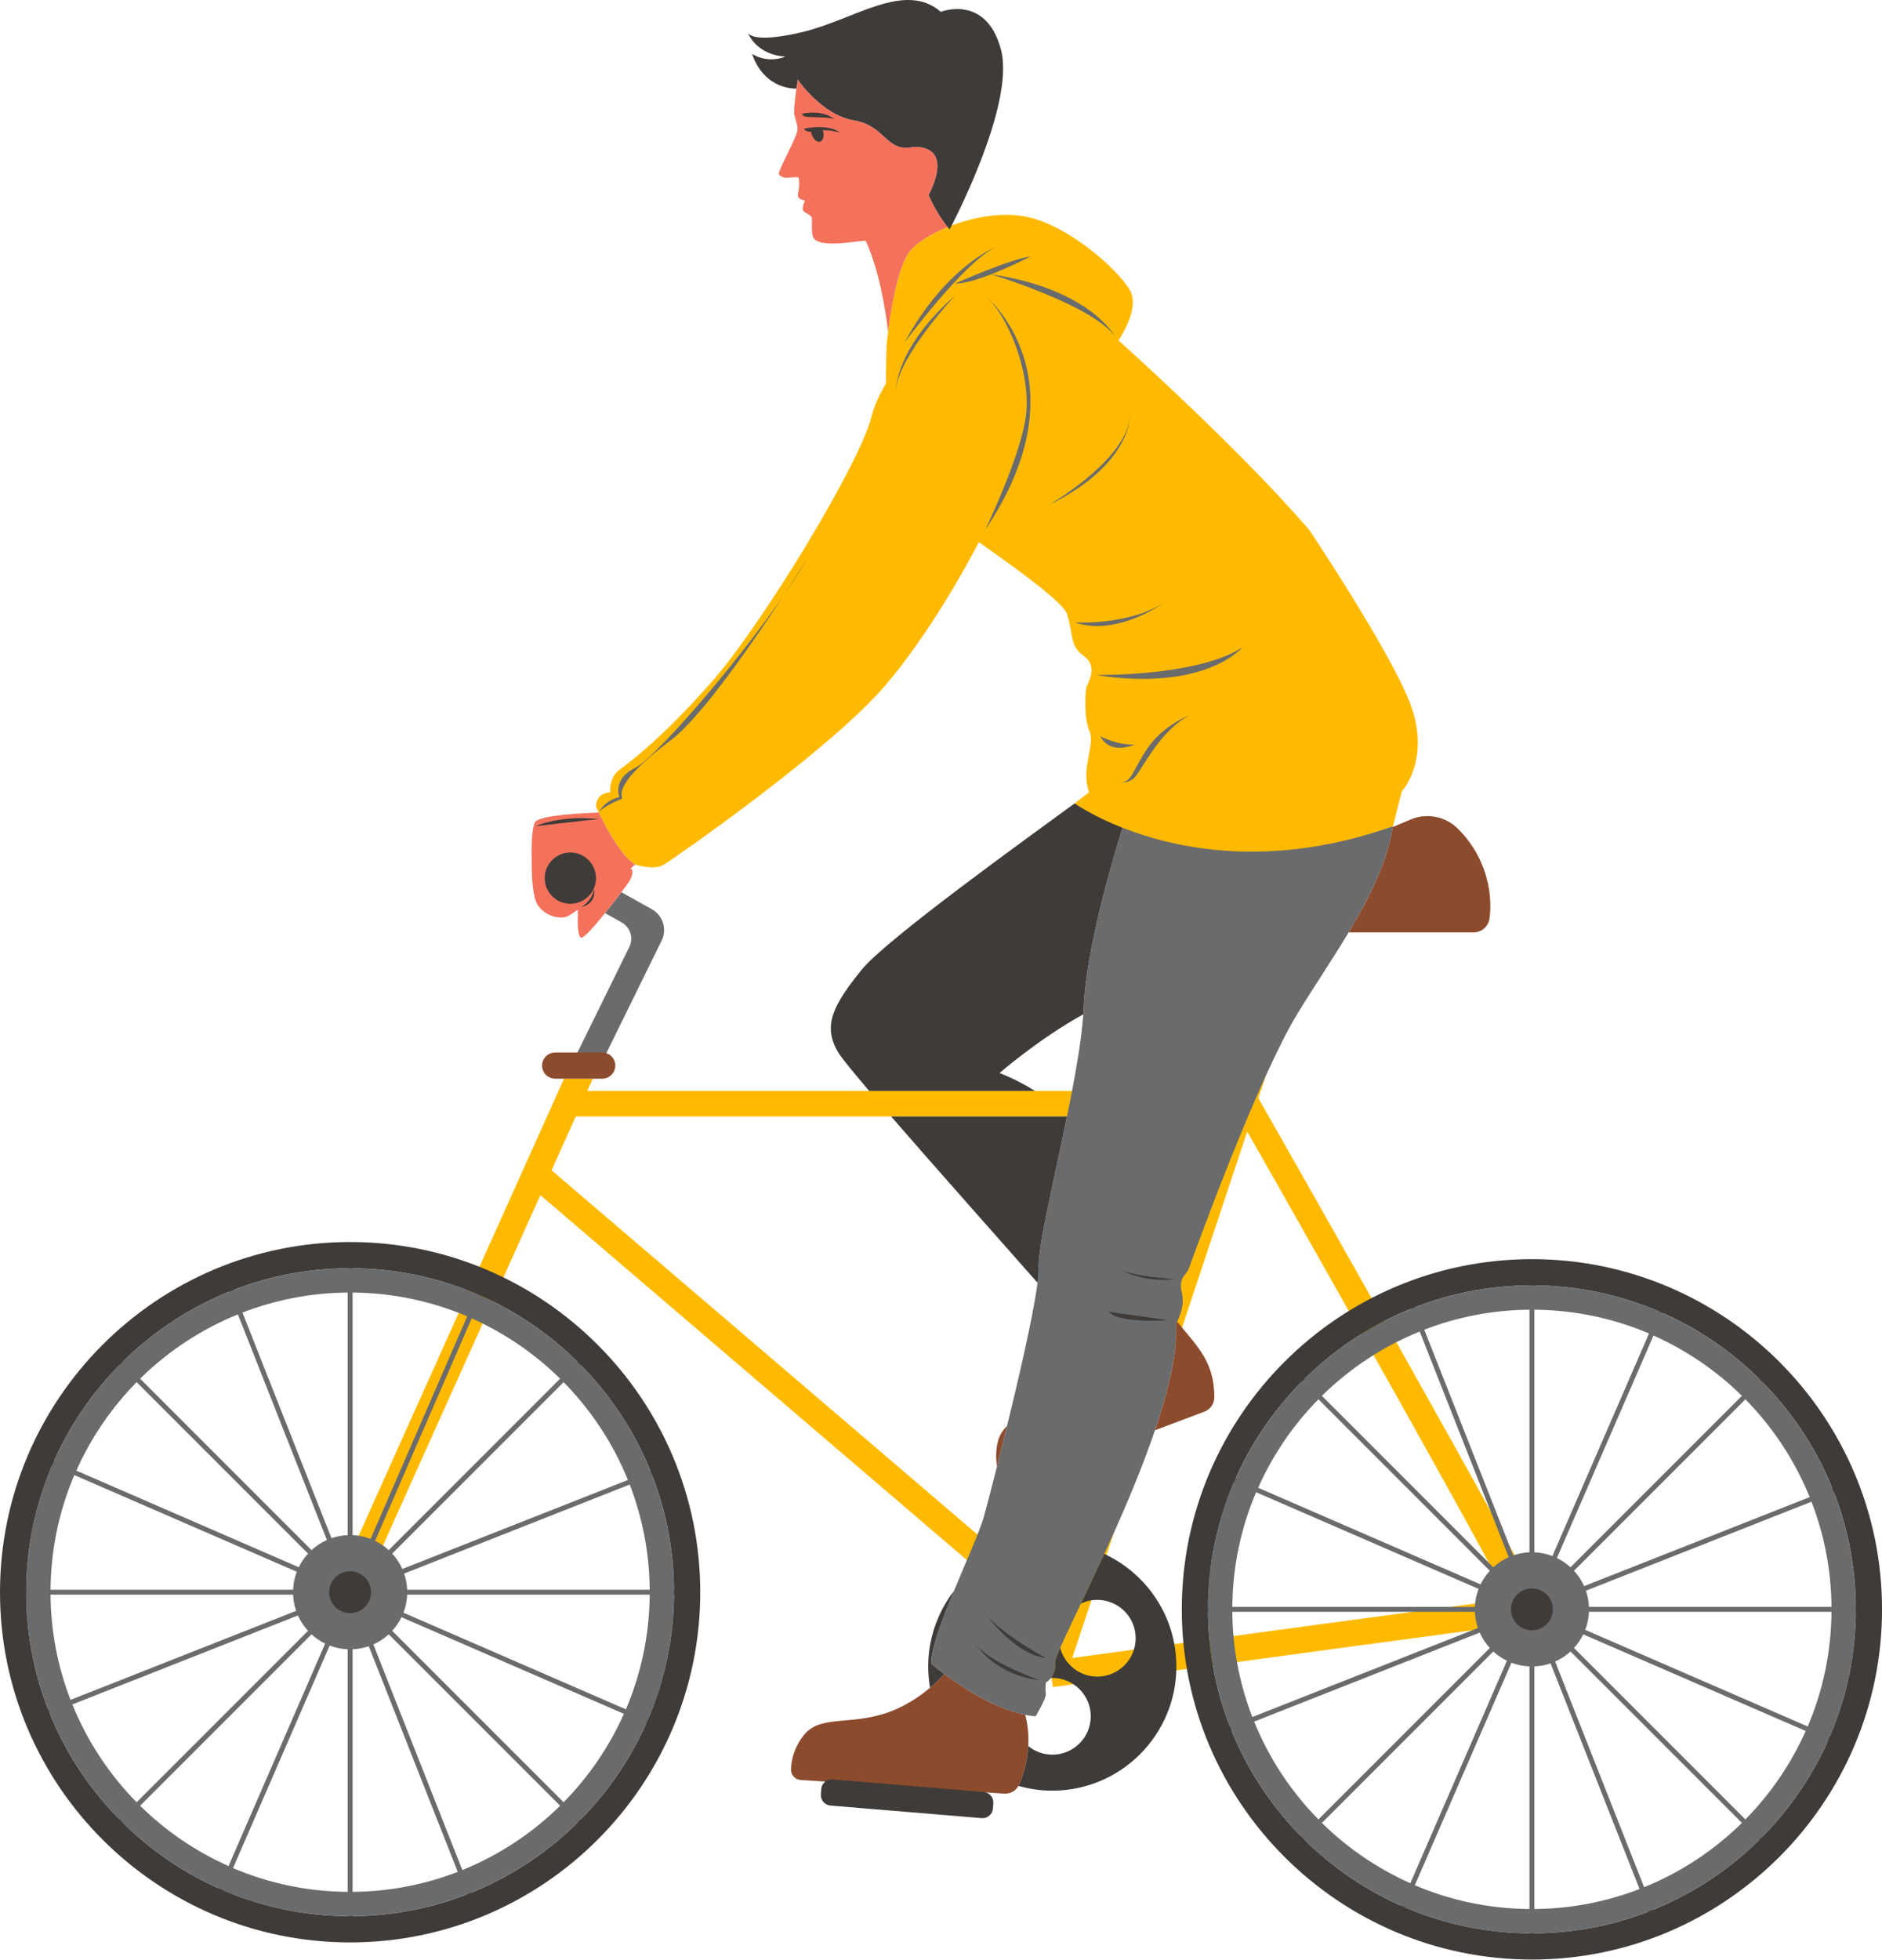 <?xml version="1.0" encoding="UTF-8" standalone="no"?><svg xmlns="http://www.w3.org/2000/svg" xmlns:xlink="http://www.w3.org/1999/xlink" fill="#000000" height="499.8" preserveAspectRatio="xMidYMid meet" version="1" viewBox="0.0 0.0 480.1 499.8" width="480.1" zoomAndPan="magnify"><defs><clipPath id="a"><path d="M 0 0 L 480.109 0 L 480.109 499.77 L 0 499.77 Z M 0 0"/></clipPath></defs><g><g id="change1_1"><path d="M 152.035 205.723 C 152.117 201.973 155.699 202.098 155.699 202.098 C 155.699 202.098 155.164 198.488 158.012 196.344 C 160.855 194.199 168.562 188.574 181.387 174.105 C 194.211 159.637 219.473 118.105 222.344 106.176 C 222.957 103.629 224.281 100.766 225.996 97.836 C 226.016 93.652 226.086 90.062 226.16 88.25 C 226.191 87.523 226.289 86.672 226.453 85.727 C 226.516 84.391 228.379 68.965 232.008 64.219 C 235.641 59.473 249.047 53.605 260.215 55.004 C 271.387 56.398 284.969 68.406 288.23 73.992 C 290.379 77.668 287.543 83.359 285.352 86.824 C 300.883 100.891 320.66 119.715 334.008 135.176 C 334.016 135.188 353.973 164.973 359.52 178.887 C 365.336 193.461 357.594 201.863 357.594 201.863 L 355.344 210.73 C 304.906 229.836 274.141 204.887 274.141 204.887 L 277.824 202.066 C 275.613 195.984 279.441 189.957 277.949 186.555 C 276.43 183.078 276.855 176.375 277.105 175.383 C 277.355 174.387 280.32 170.121 276.566 167.391 C 272.812 164.66 273.945 162.336 272.207 156.629 C 271.34 153.785 260.527 145.859 249.711 138.285 C 246.145 145.09 236.949 161.742 225.992 174.641 C 211.883 191.254 172.047 218.852 169.418 220.488 C 166.789 222.125 162.059 220.488 162.059 220.488 C 157.43 217.836 152.035 205.723 152.035 205.723 Z M 273.527 422.855 L 318.172 288.594 C 343.137 332.508 376.852 392.391 384.746 407.867 C 367.195 410.098 306.602 418.34 273.527 422.855 Z M 140.707 298.469 L 145.074 288.762 C 145.684 287.41 146.277 286.094 146.875 284.762 L 312.398 284.762 L 283.57 371.461 L 283.621 371.312 L 280.035 382.098 L 270.84 409.754 C 248.512 390.656 154.855 310.539 140.707 298.469 Z M 381.66 387.992 C 375.699 377.113 367.324 362.07 356.762 343.277 C 340.809 314.891 324.59 286.352 321.008 280.059 L 335.418 236.719 L 329.074 234.609 L 314.57 278.23 L 149.816 278.23 C 150.285 277.191 150.758 276.137 151.219 275.113 L 143.887 275.113 C 120.684 326.652 85.836 404.117 85.406 405.406 L 91.699 407.656 C 92.516 405.633 116.012 353.355 137.855 304.809 C 151.656 316.621 256.125 406.004 268.555 416.621 L 265.152 426.855 L 268.266 427.891 L 268.59 430.277 C 301.199 425.824 386.531 414.219 389.594 413.988 L 392.512 412.309 C 393.711 410.242 393.781 410.117 381.66 387.992" fill="#ffba00"/></g><g id="change2_1"><path d="M 165.742 405.453 C 165.668 396.004 163.863 386.965 160.641 378.621 L 103.09 401.32 C 103.543 402.625 103.809 404.012 103.871 405.453 Z M 165.742 406.707 L 103.871 406.707 C 103.801 408.324 103.473 409.867 102.922 411.305 L 159.676 435.953 C 163.512 426.953 165.66 417.07 165.742 406.707 Z M 159.16 437.094 L 102.418 412.453 C 101.797 413.727 101 414.895 100.051 415.93 L 143.777 459.652 C 150.168 453.156 155.398 445.527 159.16 437.094 Z M 142.891 460.539 L 99.164 416.816 C 98.012 417.875 96.691 418.754 95.242 419.398 L 117.941 476.941 C 127.324 473.137 135.785 467.531 142.891 460.539 Z M 116.773 477.402 L 94.078 419.855 C 92.773 420.305 91.387 420.57 89.945 420.633 L 89.945 482.508 C 99.395 482.43 108.434 480.625 116.773 477.402 Z M 88.691 482.508 L 88.691 420.633 C 87.074 420.566 85.531 420.238 84.094 419.684 L 59.445 476.441 C 68.445 480.277 78.324 482.422 88.691 482.508 Z M 58.301 475.922 L 82.945 419.184 C 81.668 418.562 80.5 417.766 79.469 416.816 L 35.742 460.539 C 42.238 466.934 49.871 472.164 58.301 475.922 Z M 34.855 459.652 L 78.582 415.93 C 77.523 414.773 76.645 413.457 76 412.008 L 18.453 434.703 C 22.258 444.086 27.863 452.547 34.855 459.652 Z M 17.992 433.539 L 75.543 410.84 C 75.094 409.535 74.824 408.148 74.766 406.707 L 12.891 406.707 C 12.965 416.156 14.77 425.195 17.992 433.539 Z M 12.891 405.453 L 74.766 405.453 C 74.832 403.84 75.16 402.293 75.711 400.855 L 18.957 376.207 C 15.121 385.207 12.973 395.09 12.891 405.453 Z M 19.473 375.066 L 76.215 399.707 C 76.836 398.434 77.633 397.266 78.582 396.234 L 34.855 352.508 C 28.465 359.004 23.23 366.633 19.473 375.066 Z M 35.742 351.617 L 79.469 395.344 C 80.621 394.285 81.941 393.406 83.391 392.762 L 60.691 335.219 C 51.309 339.023 42.848 344.629 35.742 351.617 Z M 61.859 334.758 L 84.559 392.305 C 85.859 391.855 87.246 391.59 88.691 391.527 L 88.691 329.652 C 79.242 329.73 70.203 331.535 61.859 334.758 Z M 89.945 329.652 L 89.945 391.527 C 91.559 391.598 93.105 391.926 94.543 392.477 L 119.191 335.723 C 110.191 331.887 100.309 329.738 89.945 329.652 Z M 120.332 336.238 L 95.691 392.977 C 96.965 393.598 98.133 394.398 99.164 395.344 L 142.891 351.617 C 136.395 345.227 128.762 339.996 120.332 336.238 Z M 143.777 352.508 L 100.051 396.23 C 101.109 397.387 101.988 398.703 102.637 400.152 L 160.18 377.457 C 156.375 368.074 150.77 359.613 143.777 352.508 Z M 175.289 405.453 L 175.289 406.707 L 171.93 406.707 C 171.848 417.949 169.516 428.66 165.352 438.418 L 168.422 439.75 L 167.922 440.902 L 164.832 439.559 C 160.762 448.707 155.086 456.984 148.152 464.027 L 150.555 466.43 L 149.664 467.316 L 147.266 464.914 C 139.562 472.496 130.387 478.574 120.211 482.695 L 121.445 485.824 L 120.277 486.285 L 119.043 483.156 C 109.996 486.656 100.191 488.613 89.945 488.691 L 89.945 492.051 L 88.691 492.051 L 88.691 488.691 C 77.449 488.609 66.734 486.277 56.98 482.113 L 55.645 485.188 L 54.496 484.688 L 55.84 481.598 C 46.691 477.523 38.41 471.848 31.371 464.914 L 28.969 467.316 L 28.082 466.43 L 30.484 464.027 C 22.898 456.324 16.82 447.148 12.703 436.973 L 9.57 438.207 L 9.109 437.043 L 12.242 435.809 C 8.738 426.762 6.781 416.957 6.703 406.707 L 3.344 406.707 L 3.344 405.453 L 6.703 405.453 C 6.789 394.215 9.117 383.5 13.281 373.742 L 10.211 372.406 L 10.711 371.258 L 13.801 372.602 C 17.871 363.453 23.547 355.176 30.484 348.133 L 28.082 345.73 L 28.969 344.844 L 31.371 347.246 C 39.07 339.66 48.246 333.586 58.422 329.465 L 57.188 326.336 L 58.355 325.871 L 59.59 329.004 C 68.637 325.504 78.441 323.543 88.691 323.469 L 88.691 320.109 L 89.945 320.109 L 89.945 323.469 C 101.184 323.551 111.898 325.883 121.652 330.047 L 122.988 326.973 L 124.137 327.473 L 122.797 330.566 C 131.941 334.637 140.223 340.312 147.262 347.246 L 149.664 344.844 L 150.555 345.73 L 148.148 348.133 C 155.734 355.832 161.812 365.012 165.934 375.188 L 169.062 373.949 L 169.523 375.117 L 166.395 376.355 C 169.895 385.398 171.852 395.203 171.93 405.453 Z M 252.832 69.965 C 252.832 69.965 278.398 77.691 284.328 85.664 C 284.328 85.664 277.977 73.691 252.832 69.965 Z M 262.863 65.422 C 257.754 66.035 243.652 72.312 243.652 72.312 C 249.391 72.453 262.863 65.422 262.863 65.422 Z M 230.758 87.367 C 230.758 87.367 245.891 66.852 254.066 62.969 C 254.066 62.969 241.188 68.012 230.758 87.367 Z M 158.75 203.664 C 157.879 201.488 159.566 197.504 171.152 188.762 C 182.738 180.016 206.074 142.219 206.074 142.219 C 195.625 160.441 168.027 192.859 162.059 195.809 C 156.094 198.758 158.012 203.312 158.012 203.312 C 154.156 204.113 152.734 207.211 152.734 207.211 C 154.008 205.531 158.75 203.664 158.75 203.664 Z M 243.652 75.371 C 228.547 88.551 228.547 99.363 228.547 99.363 C 229.285 90.773 243.652 75.371 243.652 75.371 Z M 288.23 106.176 C 287.488 117.582 266.723 129.219 267.793 128.688 C 288.516 118.449 288.23 106.176 288.23 106.176 Z M 251.301 75.371 C 257.469 80.852 262.906 95.219 261.766 105.586 C 260.629 115.953 251.301 135.176 251.301 135.176 C 277.316 96.496 251.301 75.371 251.301 75.371 Z M 289.562 189.855 C 285.383 190.219 280.68 187.781 280.68 187.781 C 283.344 192.816 289.562 189.855 289.562 189.855 Z M 284.086 199.391 C 284.086 199.391 287.637 200.367 289.562 198.148 C 291.488 195.926 296.227 186.004 303.484 182.449 C 303.484 182.449 296.801 184.797 292.59 191.027 C 288.379 197.258 288.824 200.484 284.086 199.391 Z M 316.961 165.074 C 305.559 172.629 279.199 172.113 279.641 172.184 C 307.633 176.477 316.961 165.074 316.961 165.074 Z M 296.949 153.68 C 287.914 159.566 274.141 158.754 274.141 158.754 C 285.102 162.453 296.949 153.68 296.949 153.68 Z M 286.348 211.113 C 283.441 220.445 277.02 242.621 276.449 256.887 C 275.703 275.383 264.586 314.871 264.961 323.289 C 265.336 331.711 253.051 379.352 251.043 386.637 C 249.039 393.922 237.031 417.758 237.594 424.336 C 237.594 424.336 252 436.812 264.191 437.727 C 264.191 437.727 267.02 433.035 266.797 431.914 C 266.574 430.793 266.797 429.113 266.797 429.113 C 266.797 429.113 269.5 427.637 269.156 424.031 C 268.812 420.426 301.383 363.258 300.094 337.477 C 300.094 337.477 302.477 333.32 301.477 329.652 C 300.84 327.297 301.621 325.832 302.266 325.086 C 302.727 324.551 303.117 323.965 303.359 323.297 C 306.07 315.793 321.113 274.715 331.027 258.449 C 340.293 243.242 352.879 226.812 355.344 210.73 C 324.262 221.766 299.973 216.484 286.348 211.113 Z M 467.219 409.828 C 467.145 400.379 465.34 391.34 462.113 382.996 L 404.566 405.695 C 405.02 407 405.285 408.387 405.348 409.828 Z M 467.219 411.082 L 405.348 411.082 C 405.277 412.695 404.949 414.242 404.398 415.68 L 461.152 440.324 C 464.988 431.324 467.137 421.445 467.219 411.082 Z M 460.637 441.469 L 403.895 416.828 C 403.273 418.102 402.477 419.27 401.527 420.301 L 445.254 464.027 C 451.645 457.531 456.879 449.898 460.637 441.469 Z M 444.367 464.914 L 400.641 421.191 C 399.488 422.25 398.172 423.125 396.723 423.773 L 419.418 481.316 C 428.801 477.512 437.262 471.906 444.367 464.914 Z M 418.25 481.777 L 395.555 424.23 C 394.25 424.68 392.863 424.945 391.422 425.008 L 391.422 486.879 C 400.867 486.805 409.906 485 418.25 481.777 Z M 390.168 486.879 L 390.168 425.008 C 388.551 424.938 387.008 424.609 385.57 424.059 L 360.922 480.812 C 369.922 484.648 379.801 486.797 390.168 486.879 Z M 359.777 480.297 L 384.422 423.559 C 383.145 422.938 381.977 422.137 380.945 421.188 L 337.219 464.918 C 343.715 471.309 351.348 476.539 359.777 480.297 Z M 336.332 464.027 L 380.059 420.301 C 379 419.148 378.121 417.832 377.477 416.383 L 319.93 439.078 C 323.734 448.461 329.34 456.922 336.332 464.027 Z M 319.469 437.914 L 377.02 415.215 C 376.57 413.91 376.305 412.523 376.242 411.082 L 314.363 411.082 C 314.441 420.531 316.246 429.57 319.469 437.914 Z M 314.363 409.828 L 376.242 409.828 C 376.309 408.211 376.637 406.668 377.188 405.23 L 320.434 380.578 C 316.598 389.578 314.449 399.461 314.363 409.828 Z M 320.949 379.438 L 377.691 404.082 C 378.312 402.809 379.109 401.641 380.059 400.605 L 336.332 356.879 C 329.941 363.375 324.707 371.008 320.949 379.438 Z M 337.219 355.992 L 380.945 399.719 C 382.102 398.66 383.418 397.781 384.867 397.137 L 362.172 339.594 C 352.785 343.395 344.324 349 337.219 355.992 Z M 363.336 339.133 L 386.035 396.68 C 387.34 396.23 388.727 395.961 390.168 395.902 L 390.168 334.027 C 380.719 334.105 371.68 335.906 363.336 339.133 Z M 391.422 334.027 L 391.422 395.902 C 393.035 395.969 394.582 396.297 396.02 396.852 L 420.664 340.094 C 411.668 336.258 401.785 334.113 391.422 334.027 Z M 421.809 340.613 L 397.168 397.352 C 398.441 397.973 399.609 398.77 400.641 399.719 L 444.367 355.992 C 437.871 349.602 430.238 344.371 421.809 340.613 Z M 445.254 356.883 L 401.527 400.605 C 402.59 401.758 403.465 403.078 404.113 404.527 L 461.652 381.828 C 457.852 372.449 452.242 363.984 445.254 356.883 Z M 476.766 409.828 L 476.766 411.082 L 473.406 411.082 C 473.32 422.32 470.988 433.035 466.824 442.789 L 469.902 444.125 L 469.402 445.273 L 466.309 443.934 C 462.238 453.078 456.562 461.359 449.625 468.398 L 452.027 470.805 L 451.141 471.688 L 448.738 469.285 C 441.039 476.871 431.863 482.949 421.684 487.07 L 422.922 490.199 L 421.754 490.66 L 420.52 487.527 C 411.477 491.031 401.672 492.988 391.422 493.066 L 391.422 496.426 L 390.168 496.426 L 390.168 493.066 C 378.926 492.984 368.215 490.652 358.457 486.488 L 357.121 489.562 L 355.973 489.062 L 357.316 485.969 C 348.168 481.898 339.891 476.223 332.848 469.289 L 330.445 471.688 L 329.559 470.805 L 331.961 468.402 C 324.375 460.699 318.297 451.523 314.176 441.348 L 311.047 442.582 L 310.59 441.414 L 313.719 440.184 C 310.215 431.137 308.258 421.332 308.18 411.082 L 304.82 411.082 L 304.82 409.828 L 308.18 409.828 C 308.262 398.586 310.594 387.871 314.758 378.117 L 311.688 376.781 L 312.188 375.633 L 315.277 376.977 C 319.348 367.828 325.023 359.547 331.961 352.508 L 329.559 350.105 L 330.445 349.219 L 332.848 351.617 C 340.547 344.035 349.727 337.957 359.902 333.84 L 358.668 330.707 L 359.832 330.246 L 361.066 333.379 C 370.113 329.879 379.918 327.918 390.168 327.84 L 390.168 324.48 L 391.422 324.48 L 391.422 327.84 C 402.66 327.926 413.375 330.258 423.129 334.422 L 424.465 331.348 L 425.613 331.848 L 424.27 334.938 C 433.418 339.012 441.695 344.684 448.738 351.621 L 451.141 349.219 L 452.027 350.105 L 449.625 352.508 C 457.211 360.207 463.289 369.387 467.406 379.562 L 470.539 378.324 L 471 379.492 L 467.867 380.727 C 471.367 389.773 473.328 399.578 473.406 409.828 Z M 158.516 227.551 L 166.305 231.898 C 169.125 233.473 170.219 236.98 168.793 239.879 L 168.383 240.715 L 152.18 273.672 L 146.602 269.867 L 160.531 241.531 C 161.656 239.242 160.793 236.477 158.566 235.234 L 154.352 232.879 C 155.867 231.008 157.375 229.062 158.516 227.551" fill="#6a6b6c"/></g><g id="change3_1"><path d="M 162.059 220.488 C 161.742 220.309 161.426 220.074 161.105 219.816 C 160.922 219.668 160.742 219.508 160.559 219.336 C 160.539 219.32 160.523 219.305 160.504 219.289 C 160.09 218.895 159.676 218.449 159.266 217.961 C 159.23 217.926 159.199 217.883 159.168 217.848 C 159.004 217.648 158.836 217.441 158.672 217.23 C 158.617 217.16 158.562 217.086 158.508 217.016 C 158.367 216.832 158.227 216.645 158.09 216.453 C 158.023 216.367 157.961 216.277 157.895 216.188 C 157.77 216.008 157.641 215.824 157.516 215.645 C 157.449 215.547 157.379 215.445 157.312 215.348 C 157.191 215.164 157.07 214.98 156.949 214.793 C 156.883 214.691 156.816 214.594 156.754 214.492 C 156.621 214.289 156.492 214.082 156.363 213.875 C 156.234 213.668 156.109 213.461 155.984 213.254 C 155.902 213.113 155.816 212.977 155.734 212.84 C 155.637 212.672 155.539 212.504 155.441 212.34 C 155.379 212.227 155.316 212.117 155.254 212.008 C 155.152 211.832 155.055 211.66 154.961 211.488 C 154.906 211.391 154.852 211.297 154.801 211.199 C 154.699 211.023 154.605 210.848 154.512 210.676 C 154.465 210.59 154.422 210.508 154.375 210.426 C 154.277 210.246 154.184 210.07 154.094 209.895 C 153.543 208.859 153.078 207.926 152.734 207.211 C 152.715 207.215 152.688 207.23 152.672 207.23 C 148.703 207.387 137.781 207.887 136.539 209.621 C 135.793 210.668 135.5 214.961 135.652 219.074 C 135.559 222.789 135.859 227.211 136.566 229.469 C 137.805 233.438 143.02 234.926 145.254 233.438 C 146.664 232.496 147.184 232.152 147.371 232.023 C 147.383 232.398 147.395 232.773 147.422 233.137 C 147.344 235.082 147.32 238.781 148.23 239.145 C 149.473 239.645 159.398 226.488 160.391 225 C 161.383 223.512 161.633 221.773 160.887 221.523 C 160.809 221.5 161.242 221.129 162.059 220.488 Z M 241.746 57.898 C 237.254 59.727 233.641 62.086 232.008 64.219 C 228.91 68.27 227.102 80.086 226.598 84.301 L 226.516 84.391 C 226.516 84.391 225.148 70.797 220.883 61.469 C 220.359 60.996 209.145 63.738 207.461 60.551 C 206.891 59.473 207.223 56.355 207.098 55.562 C 206.973 54.77 205.395 54.422 204.91 53.738 C 204.422 53.059 205.34 51.148 205.34 51.148 C 204.184 50.871 203.375 50.562 203.555 49.477 C 203.57 49.395 204.156 46.887 203.707 45.293 C 203.637 45.039 201.109 45.363 200.418 45.336 C 199.727 45.305 198.676 44.715 198.676 44.359 C 198.676 43.082 202.816 35.973 203.395 33.387 C 203.637 32.309 202.922 30.562 202.629 29.223 C 202.336 27.887 203.492 20.277 203.492 20.277 C 203.492 20.277 209.629 29.316 217.812 30.68 C 225.996 32.047 225.996 38.863 232.816 37.5 C 232.816 37.5 243.727 36.137 236.906 49.773 C 238.406 53.191 240.172 55.887 241.746 57.898" fill="#f4725c"/></g><g id="change4_1"><path d="M 240.902 426.957 C 238.695 429.367 233.52 434.328 226.316 436.812 C 216.582 440.168 209.031 437.207 204.836 442.801 C 202.438 446 201.848 449.145 201.785 451.25 C 201.742 452.68 202.844 453.875 204.27 453.973 L 256.164 457.453 C 257.781 457.562 259.297 456.66 259.957 455.18 C 261.461 451.805 263.523 445.223 261.555 437.355 C 253.66 435.805 245.363 430.293 240.902 426.957 Z M 371.871 211.316 L 371.871 211.312 C 368.715 208.215 364.031 207.285 359.941 208.965 C 358.496 209.559 356.945 210.219 355.309 210.922 C 353.895 219.863 349.371 228.91 344.043 237.797 L 375.93 237.797 C 377.949 237.797 379.68 236.312 379.957 234.312 C 380.055 233.621 380.133 232.973 380.152 232.543 C 380.551 224.676 377.586 216.93 371.871 211.316 Z M 156.965 271.77 C 156.965 269.922 155.469 268.426 153.621 268.426 L 141.629 268.426 C 139.781 268.426 138.285 269.922 138.285 271.77 C 138.285 273.613 139.781 275.113 141.629 275.113 L 153.621 275.113 C 155.469 275.113 156.965 273.613 156.965 271.77 Z M 300.094 337.477 C 300.453 344.723 298.141 354.453 294.637 364.777 L 307.27 360.016 C 308.785 359.441 309.777 357.992 309.777 356.371 C 309.777 347.137 305.281 343.281 300.297 337.086 C 300.172 337.336 300.094 337.477 300.094 337.477 Z M 254.348 373.941 C 254.047 372.273 253.98 370.262 254.484 367.965 C 254.879 366.176 255.73 364.832 256.898 363.684 C 256.008 367.328 255.141 370.816 254.348 373.941" fill="#8c4b2d"/></g><g clip-path="url(#a)" id="change5_1"><path d="M 299.652 326.18 C 299.652 326.18 288.793 325.672 285.258 323.527 C 285.258 323.527 291.32 327.316 299.652 326.18 Z M 297.844 336.684 C 297.844 336.684 285.723 337.691 282.805 334.551 M 266.797 422.855 C 266.797 422.855 253.898 415.977 250.57 410.453 C 250.57 410.453 258.199 421.816 266.797 422.855 Z M 265.152 428.531 C 265.488 428.574 251.375 423.781 248.684 418.84 C 248.684 418.84 252.891 426.883 265.152 428.531 Z M 148.258 231.43 C 148.258 231.43 151.375 229.484 151.426 226.703 C 151.426 226.703 152.629 230.109 148.258 231.43 Z M 136.523 210.73 C 136.523 210.73 151.84 208.895 152.734 208.949 C 153.625 209.004 144.355 207.551 136.523 210.73 Z M 255.352 12.68 C 251.605 -1.578 240.004 3.012 240.004 3.012 C 230.699 -4.965 217.891 5.066 204.586 8.207 C 192.949 10.957 191.047 8.898 190.754 8.34 C 191.086 9.156 193.336 13.98 200.32 14.445 C 200.32 14.445 196.211 16.352 191.859 13.762 C 195.086 23.109 203.164 22.59 203.164 22.59 C 203.34 21.27 203.492 20.277 203.492 20.277 C 203.492 20.277 209.629 29.316 217.812 30.68 C 225.996 32.047 225.996 38.863 232.816 37.5 C 232.816 37.5 243.727 36.137 236.906 49.773 C 238.562 53.551 240.547 56.457 242.242 58.523 C 242.242 58.523 259.098 26.938 255.352 12.68 Z M 145.496 217.426 C 141.887 217.426 138.961 220.352 138.961 223.961 C 138.961 227.574 141.887 230.5 145.496 230.5 C 149.105 230.5 152.035 227.574 152.035 223.961 C 152.035 220.352 149.105 217.426 145.496 217.426 Z M 391.332 405.145 C 388.398 404.848 385.781 406.984 385.484 409.918 C 385.188 412.852 387.324 415.469 390.258 415.766 C 393.188 416.062 395.809 413.926 396.102 410.992 C 396.398 408.059 394.266 405.441 391.332 405.145 Z M 89.316 400.742 C 86.367 400.742 83.98 403.133 83.98 406.082 C 83.98 409.027 86.367 411.418 89.316 411.418 C 92.266 411.418 94.652 409.027 94.652 406.082 C 94.652 403.133 92.266 400.742 89.316 400.742 Z M 473.422 410.453 C 473.422 456.016 436.355 493.082 390.793 493.082 C 345.23 493.082 308.164 456.016 308.164 410.453 C 308.164 364.891 345.23 327.824 390.793 327.824 C 436.355 327.824 473.422 364.891 473.422 410.453 Z M 480.109 410.453 C 480.109 361.203 440.043 321.137 390.793 321.137 C 341.543 321.137 301.477 361.203 301.477 410.453 C 301.477 459.703 341.543 499.77 390.793 499.77 C 440.043 499.77 480.109 459.703 480.109 410.453 Z M 171.945 406.082 C 171.945 451.641 134.879 488.711 89.316 488.711 C 43.754 488.711 6.688 451.641 6.688 406.082 C 6.688 360.52 43.754 323.449 89.316 323.449 C 134.879 323.449 171.945 360.52 171.945 406.082 Z M 178.633 406.082 C 178.633 356.832 138.566 316.766 89.316 316.766 C 40.066 316.766 0 356.832 0 406.082 C 0 455.328 40.066 495.395 89.316 495.395 C 138.566 495.395 178.633 455.328 178.633 406.082 Z M 253.305 461.215 L 253.395 459.867 C 253.492 458.398 252.383 457.125 250.91 457.027 L 212.336 453.824 C 210.867 453.727 209.594 454.836 209.496 456.309 L 209.406 457.656 C 209.305 459.125 210.414 460.398 211.887 460.496 L 250.461 463.699 C 251.93 463.797 253.203 462.688 253.305 461.215 Z M 244.957 429.805 C 244.918 429.781 244.883 429.758 244.848 429.734 C 244.883 429.758 244.918 429.781 244.957 429.805 Z M 281.711 396.312 C 279.598 400.914 277.559 405.203 275.766 408.973 C 277.027 408.375 278.438 408.031 279.926 408.031 C 285.32 408.031 289.711 412.418 289.711 417.816 C 289.711 423.211 285.32 427.602 279.926 427.602 C 275.383 427.602 271.562 424.484 270.469 420.277 C 269.598 422.266 269.113 423.574 269.156 424.031 C 269.332 425.863 268.723 427.141 268.078 427.961 C 268.207 427.953 268.336 427.941 268.469 427.941 C 273.863 427.941 278.254 432.332 278.254 437.727 C 278.254 443.125 273.863 447.512 268.469 447.512 C 266.141 447.512 264.004 446.691 262.32 445.328 C 262.094 449.582 260.914 453.031 259.957 455.18 C 259.91 455.285 259.852 455.383 259.793 455.48 C 262.543 456.262 265.441 456.691 268.438 456.691 C 285.895 456.691 300.094 442.492 300.094 425.039 C 300.094 412.324 292.551 401.344 281.711 396.312 Z M 240.902 426.957 C 238.84 425.414 237.594 424.336 237.594 424.336 C 237.312 421.051 240.168 413.461 243.348 405.777 C 239.238 411.117 236.785 417.797 236.785 425.039 C 236.785 426.883 236.953 428.688 237.258 430.445 C 238.852 429.102 240.082 427.855 240.902 426.957 Z M 248.621 432.082 C 248.613 432.074 248.605 432.07 248.598 432.066 C 248.605 432.07 248.613 432.074 248.621 432.082 Z M 246.066 430.527 C 246.07 430.531 246.078 430.531 246.086 430.539 C 246.078 430.531 246.07 430.531 246.066 430.527 Z M 249.902 432.805 C 249.926 432.816 249.949 432.828 249.973 432.844 C 249.949 432.828 249.926 432.816 249.902 432.805 Z M 254.16 434.926 C 254.164 434.93 254.168 434.93 254.172 434.934 C 254.168 434.93 254.164 434.93 254.16 434.926 Z M 204.586 28.984 C 204.586 28.984 204.68 29.508 205.441 29.742 C 206.199 29.98 211.949 29.789 212.852 30.41 C 212.852 30.41 210.285 27.891 204.586 28.984 Z M 214.316 33.828 C 211.113 31.406 205.121 32.816 205.121 32.816 C 205.527 33.625 206.477 33.629 206.875 33.59 C 206.902 33.758 206.945 33.926 206.996 34.098 C 207.406 35.465 208.395 36.375 209.203 36.133 C 210.008 35.891 210.328 34.586 209.914 33.219 C 209.914 33.211 209.91 33.207 209.91 33.203 C 212.34 33.188 214.316 33.828 214.316 33.828 Z M 313.621 217.031 C 314.277 217.07 314.941 217.102 315.609 217.129 C 314.941 217.102 314.277 217.07 313.621 217.031 Z M 316.156 217.148 C 316.859 217.172 317.574 217.188 318.293 217.195 C 317.574 217.188 316.859 217.172 316.156 217.148 Z M 311.062 216.844 C 311.754 216.902 312.449 216.953 313.152 217 C 312.449 216.953 311.754 216.902 311.062 216.844 Z M 264.961 323.289 C 264.73 318.129 268.82 301.285 272.191 284.762 L 227.34 284.762 C 238.215 297.305 253.406 314.379 264.684 327.164 C 264.898 325.504 265 324.18 264.961 323.289 Z M 321.176 217.188 C 320.344 217.199 319.52 217.207 318.711 217.203 C 319.52 217.207 320.344 217.203 321.176 217.188 Z M 213.844 268.426 C 209.809 261.672 212.402 256.449 219.895 247.23 C 226.184 239.488 262.805 213.211 274.145 204.887 L 274.141 204.887 C 274.141 204.887 287.77 214.734 310.797 216.82 C 300.734 215.91 292.465 213.523 286.348 211.113 C 283.441 220.445 277.02 242.621 276.449 256.887 C 276.426 257.469 276.391 258.066 276.348 258.688 C 264.82 265.062 254.977 273.672 254.977 273.672 C 258.234 274.938 261.242 276.488 264.047 278.23 L 221.723 278.23 C 217.539 273.316 214.629 269.742 213.844 268.426" fill="#3e3b39"/></g></g></svg>